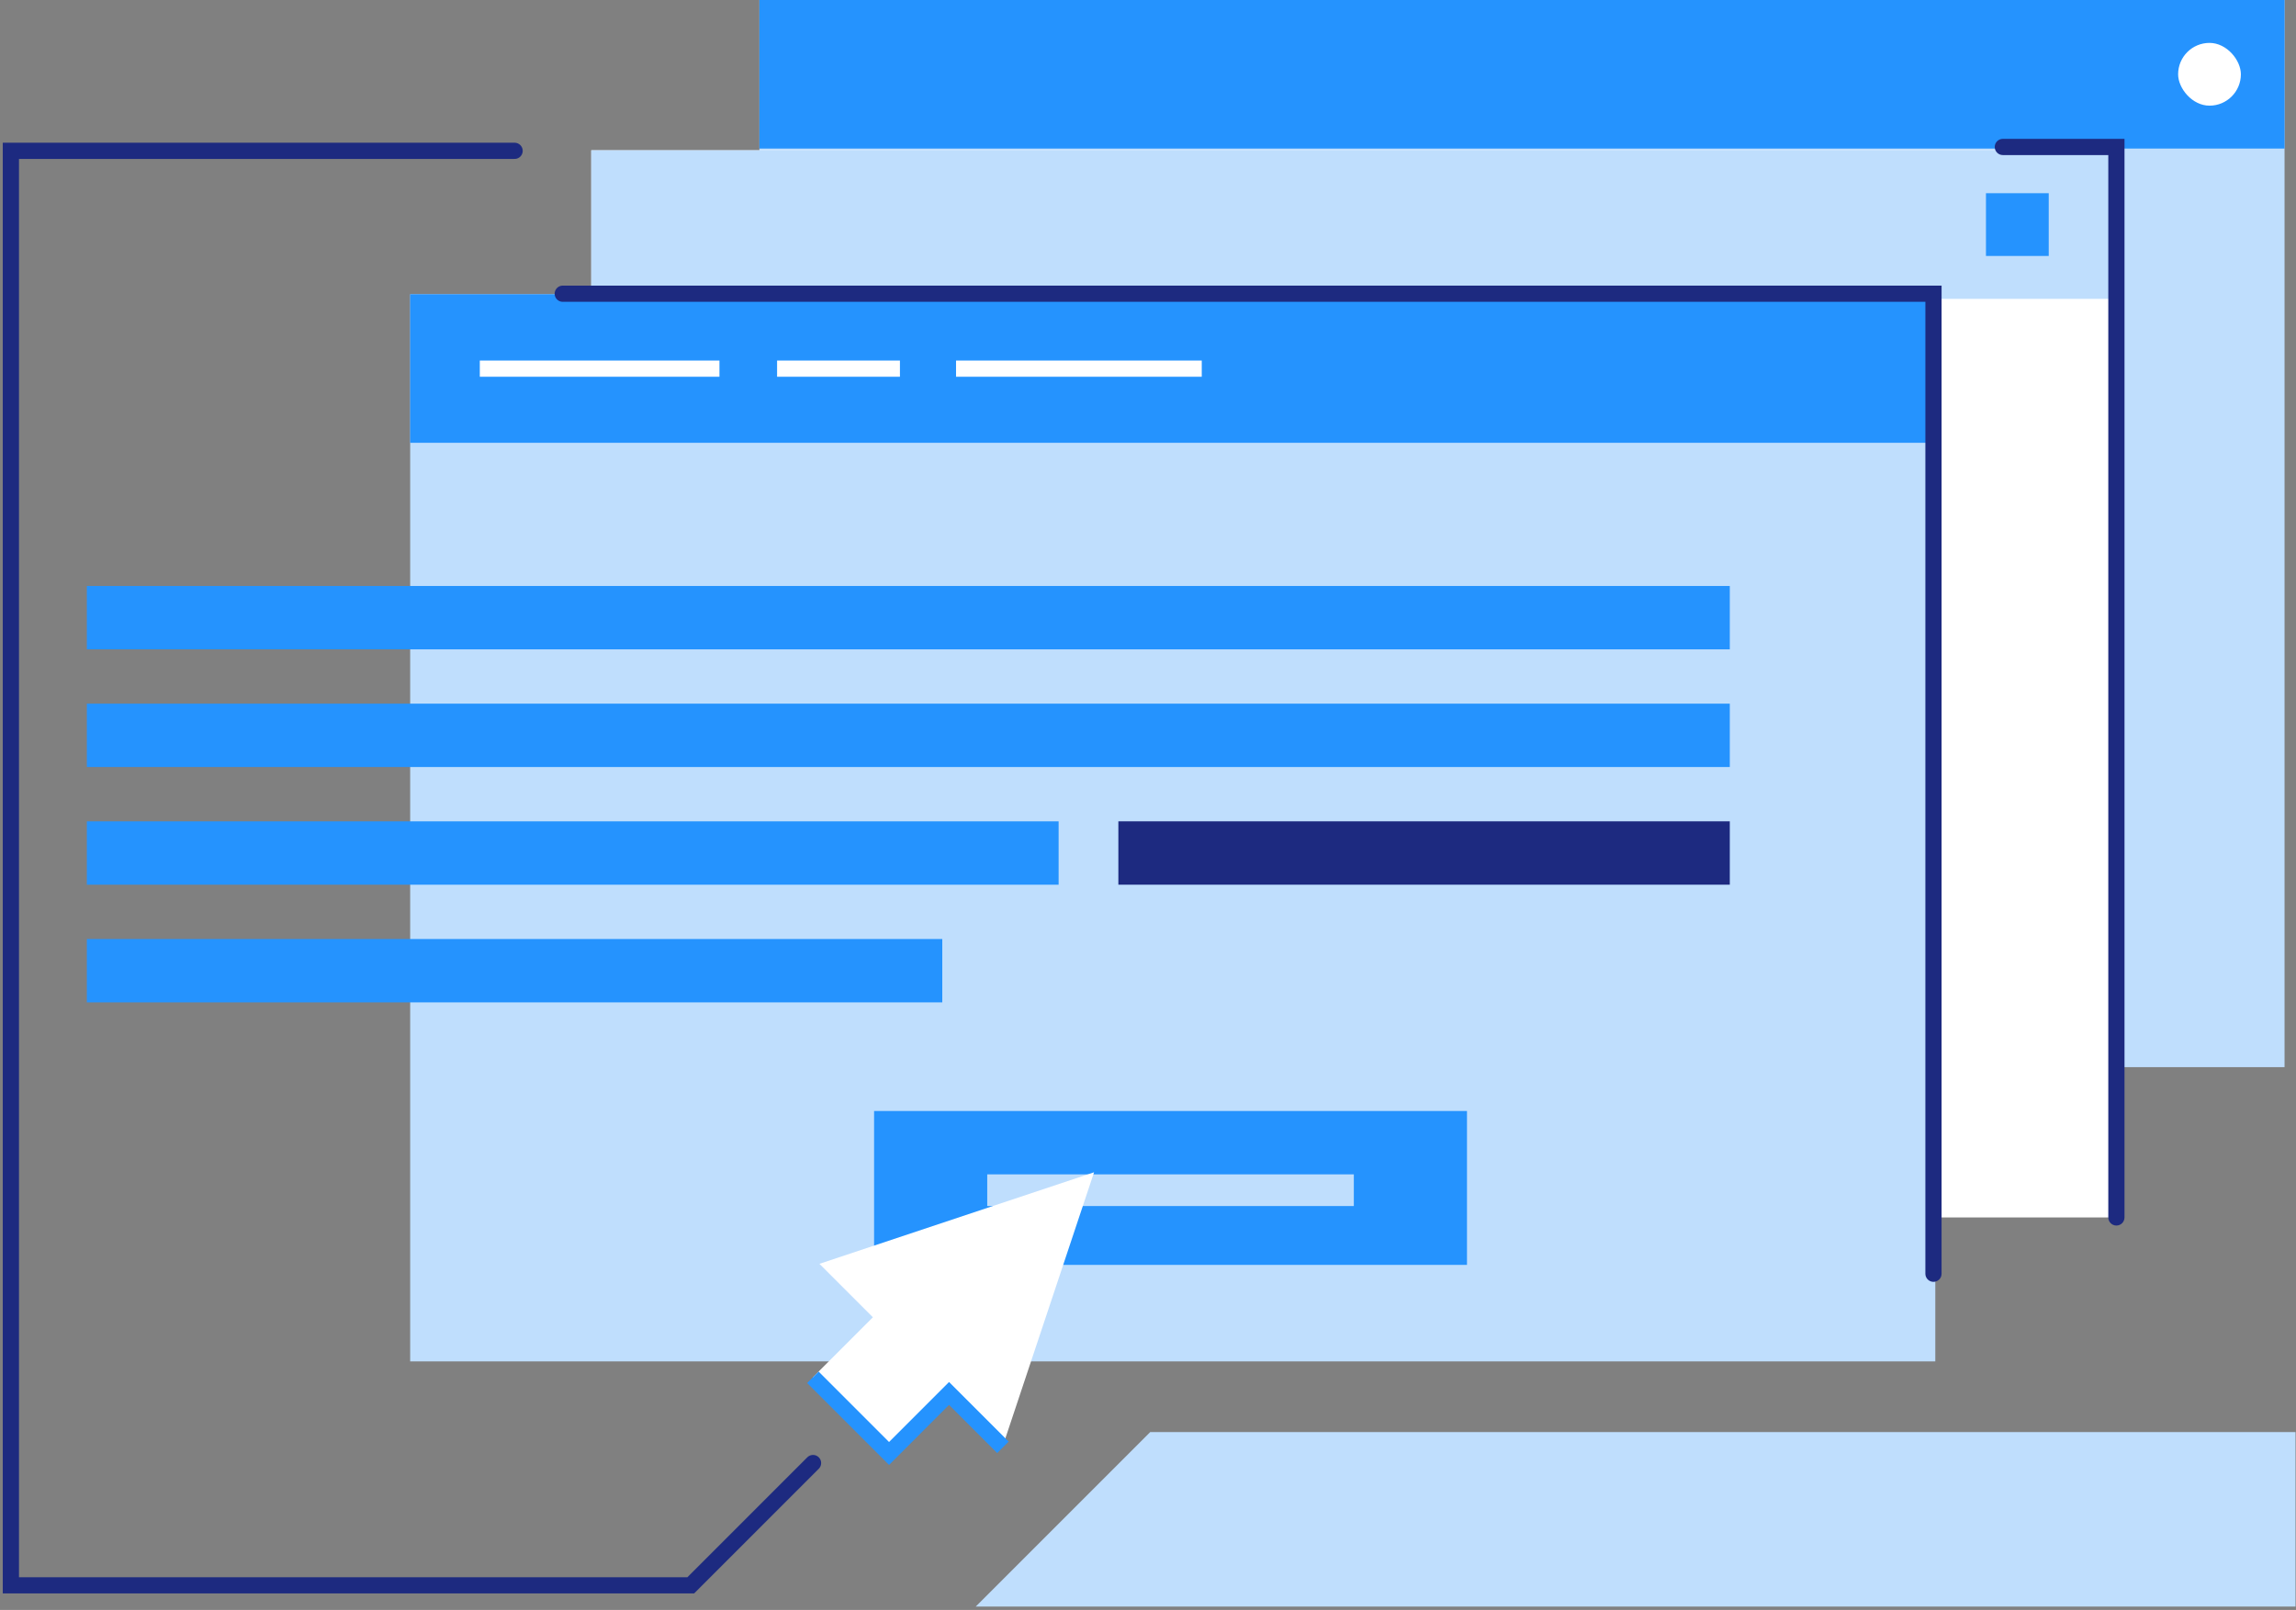 <svg width="425" height="298" viewBox="0 0 425 298" fill="none" xmlns="http://www.w3.org/2000/svg">
<rect x="0" y="0" width="425" height="298" fill="#808080" stroke="none"/>
<rect x="140.571" width="282.308" height="197.527" fill="#BFDEFD"/>
<rect x="109.447" y="27.82" width="282.308" height="197.527" fill="white"/>
<path d="M140.571 0H422.88V27.497H140.571V0Z" fill="#2593FE"/>
<path d="M109.447 27.82H391.756V55.318H109.447V27.82Z" fill="#BFDEFD"/>
<rect x="75.924" y="54.465" width="282.308" height="197.527" fill="#BFDEFD"/>
<path d="M75.924 54.465H358.232V81.962H75.924V54.465Z" fill="#2593FE"/>
<path d="M88.815 68.236H133.173M143.841 68.236H166.581M176.968 68.236H222.449" stroke="white" stroke-width="3"/>
<rect x="16.078" y="130.246" width="304.115" height="11.729" fill="#2593FE"/>
<rect x="16.078" y="108.465" width="304.115" height="11.729" fill="#2593FE"/>
<rect x="16.078" y="152.029" width="179.877" height="11.729" fill="#2593FE"/>
<rect x="207.015" y="152.027" width="113.178" height="11.729" fill="#1D2A80"/>
<rect x="16.078" y="173.811" width="158.341" height="11.729" fill="#2593FE"/>
<rect x="161.796" y="205.645" width="109.749" height="28.485" fill="#2593FE"/>
<rect x="182.741" y="217.373" width="67.86" height="5.864" fill="#BFDEFD"/>
<path d="M202.516 216.985L185.57 267.823L175.673 257.926L164.566 269.034L150.468 254.936L161.575 243.828L151.678 233.931L202.516 216.985Z" fill="white"/>
<path d="M185.647 267.899L175.674 257.926L164.567 269.034L150.469 254.936" stroke="#2593FE" stroke-width="3"/>
<path d="M104.168 54.367H357.896V235.767" stroke="#1D2A80" stroke-width="3" stroke-linecap="round"/>
<path d="M393.255 225.348C393.255 226.176 392.584 226.848 391.755 226.848C390.927 226.848 390.255 226.176 390.255 225.348H393.255ZM391.755 27.203V25.703H393.255V27.203H391.755ZM370.735 28.703C369.907 28.703 369.235 28.032 369.235 27.203C369.235 26.375 369.907 25.703 370.735 25.703V28.703ZM390.255 225.348V27.203H393.255V225.348H390.255ZM391.755 28.703H370.735V25.703H391.755V28.703Z" fill="#1D2A80"/>
<rect x="367.612" y="35.761" width="11.617" height="11.617" fill="#2593FE"/>
<rect x="403.18" y="7.94" width="11.617" height="11.617" rx="5.808" fill="white"/>
<path d="M95.256 27.919H2.013L2.013 293.443H127.863L150.498 270.808" stroke="#1D2A80" stroke-width="3" stroke-linecap="round"/>
<path d="M212.909 265.076L180.608 297.377H424.909V265.076H212.909Z" fill="#BFDEFD"/>
</svg>
